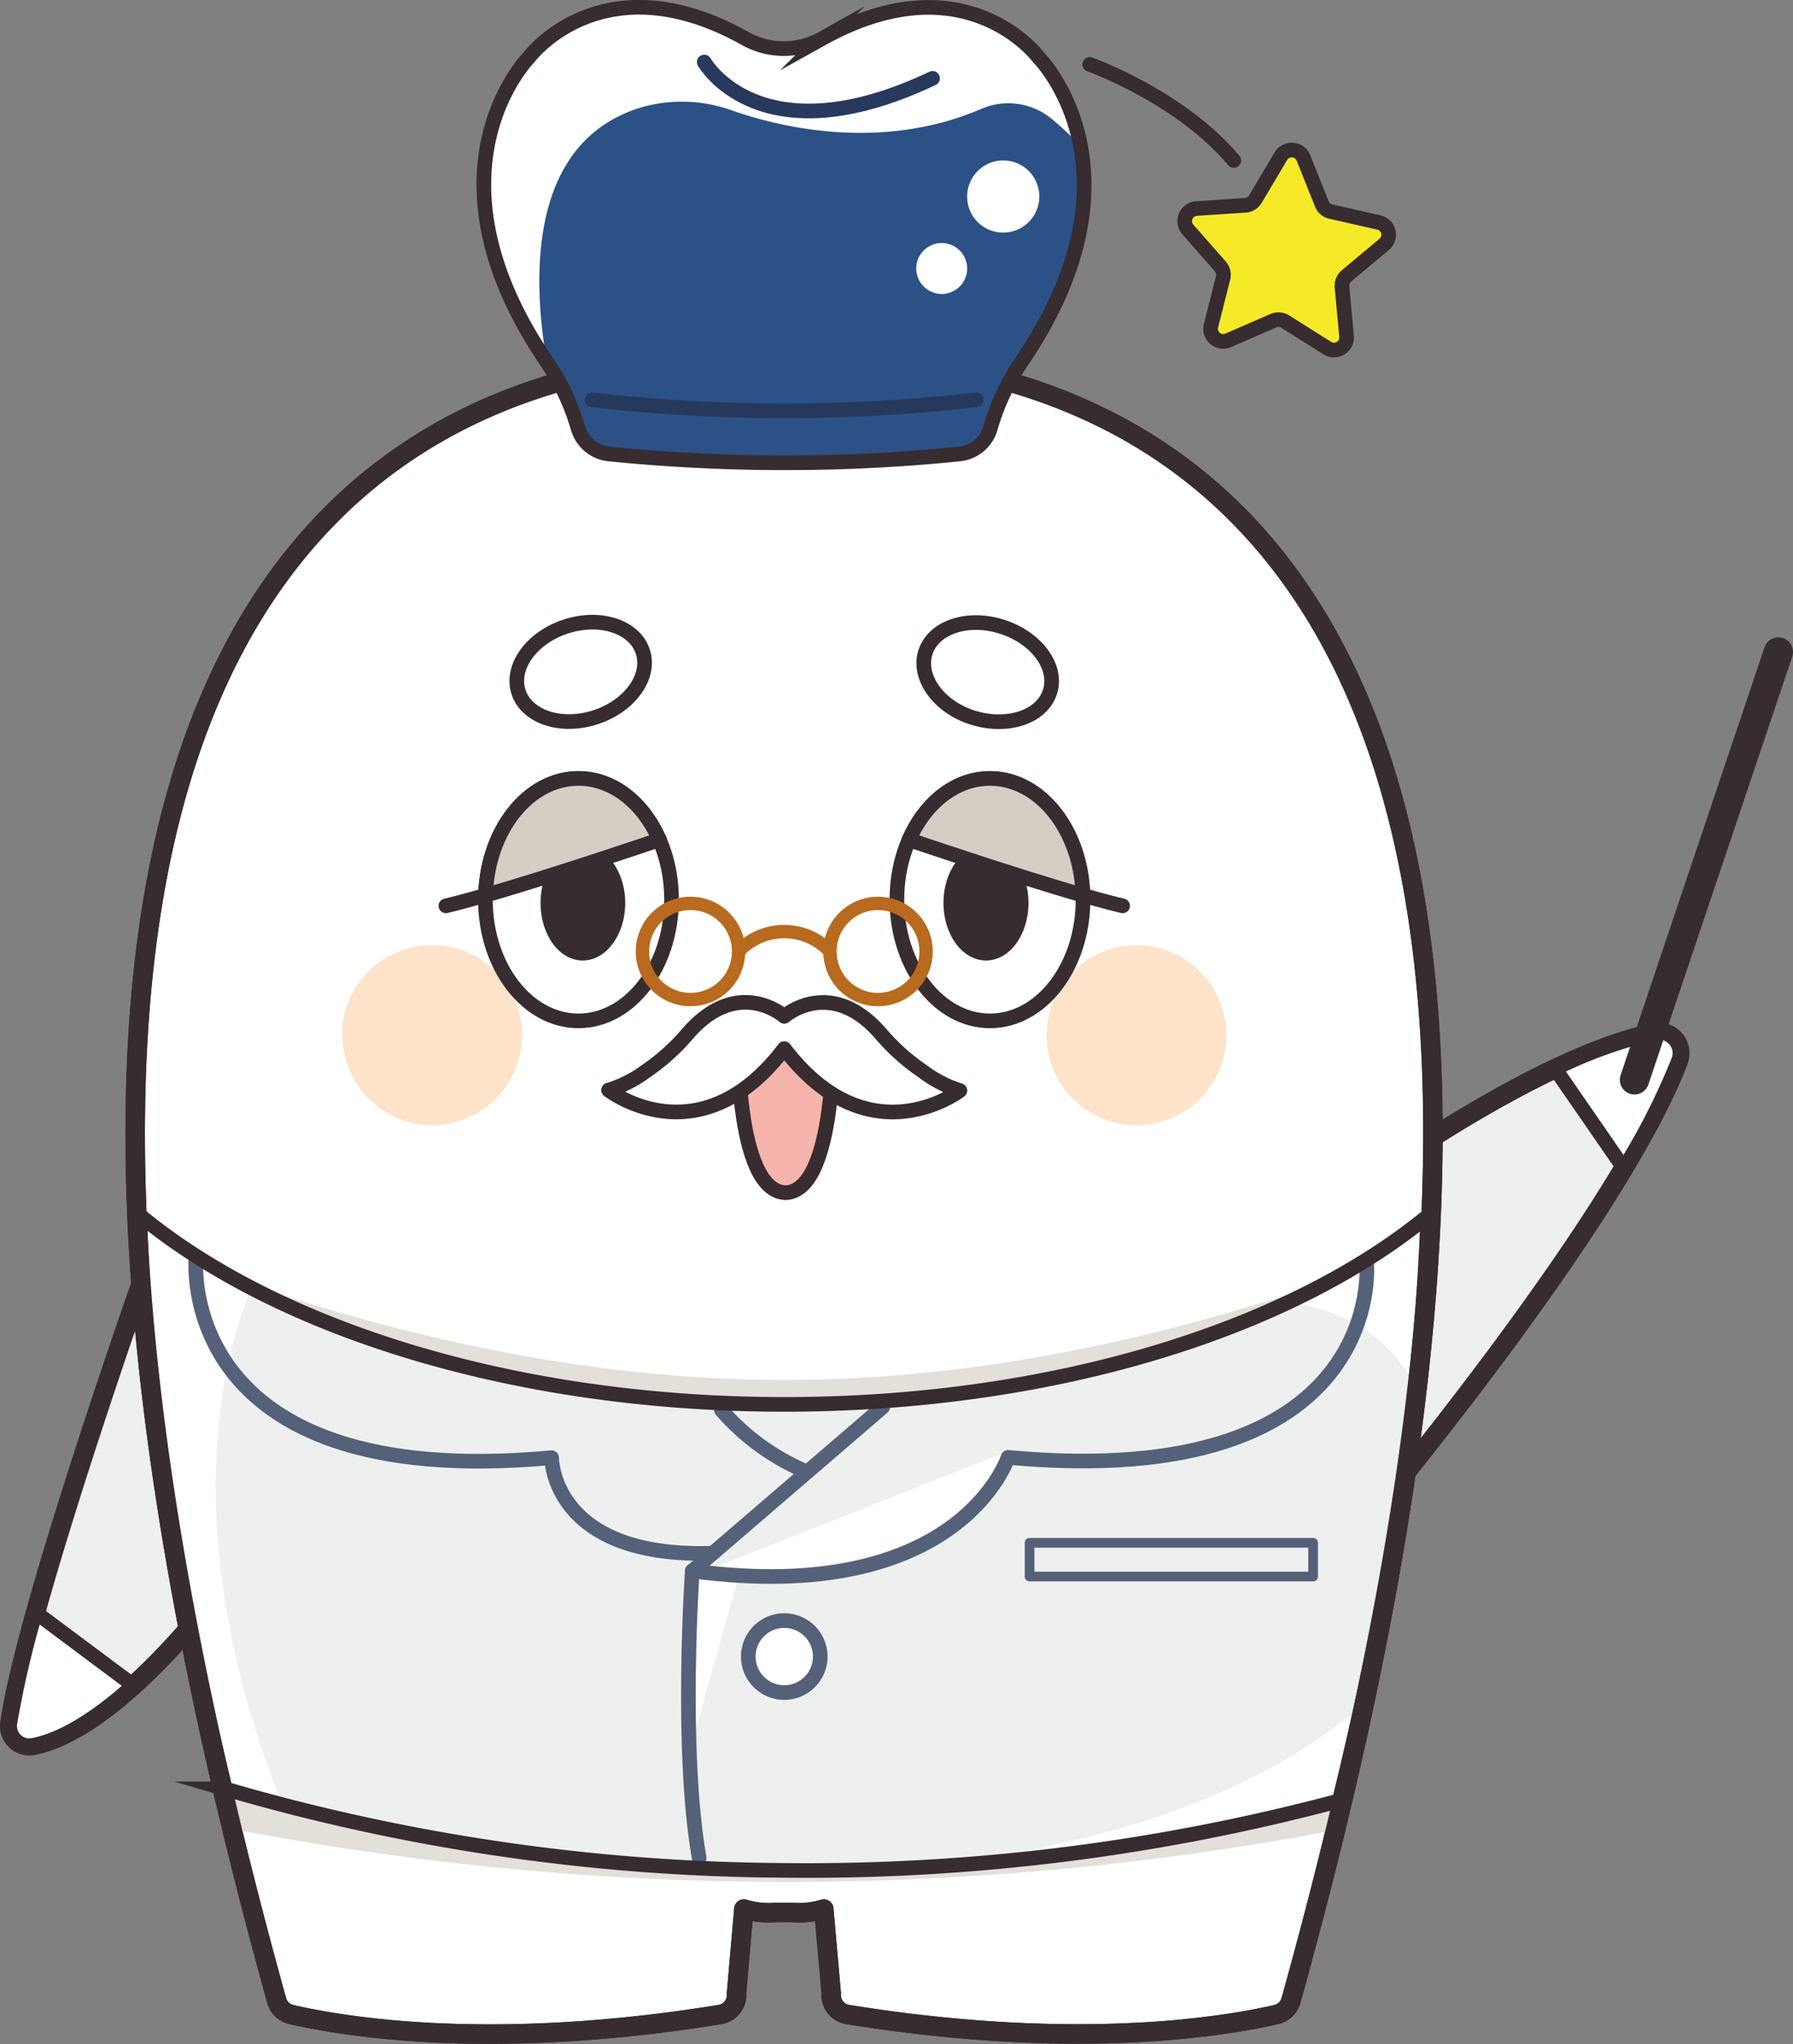 <svg xmlns="http://www.w3.org/2000/svg" xmlns:xlink="http://www.w3.org/1999/xlink" viewBox="0 0 182.44 207.91"><rect x="0" y="0" width="182.44" height="207.91" fill="#808080" stroke="none"/><defs><style>.cls-1,.cls-12,.cls-13,.cls-15,.cls-16,.cls-17,.cls-19,.cls-21,.cls-22,.cls-4,.cls-7,.cls-8{fill:none;}.cls-2{clip-path:url(#clip-path);}.cls-3{fill:#eef0ef;}.cls-17,.cls-4,.cls-7,.cls-8{stroke:#372c2f;}.cls-12,.cls-15,.cls-17,.cls-19,.cls-21,.cls-22,.cls-4,.cls-7{stroke-linecap:round;stroke-linejoin:round;}.cls-4{stroke-width:1.98px;}.cls-5{fill:#fff;}.cls-6{fill:#e3dfd9;}.cls-12,.cls-15,.cls-16,.cls-19,.cls-21,.cls-7,.cls-8{stroke-width:1.49px;}.cls-13,.cls-16,.cls-8{stroke-miterlimit:10;}.cls-9{fill:#fce3c9;}.cls-10{fill:#372c2f;}.cls-11{fill:#d4cec4;}.cls-12{stroke:#3b2e31;}.cls-13{stroke:#b86a1f;stroke-width:1.36px;}.cls-14{fill:#f5b4ac;}.cls-15,.cls-16,.cls-22{stroke:#546179;}.cls-17{stroke-width:2.98px;}.cls-18{fill:#2c5186;}.cls-19{stroke:#26395c;}.cls-20{fill:#f6e928;}.cls-21{stroke:#27395c;}.cls-22{stroke-width:0.99px;}</style><clipPath id="clip-path" transform="translate(0 0)"><rect class="cls-1" width="182.44" height="207.91"/></clipPath></defs><g id="レイヤー_2" data-name="レイヤー 2"><g id="レイヤー_1-2" data-name="レイヤー 1"><g class="cls-2"><path class="cls-3" d="M14.83,129.22S2.65,163.59,1,175.31a2,2,0,0,0,2.34,2.23c2.87-.54,8.28-3,16.56-12.69l13.48-8.63L23,131.89Z" transform="translate(0 0)"/><path class="cls-4" d="M14.83,129.22S2.65,163.59,1,175.31a2,2,0,0,0,2.34,2.23c2.87-.54,8.28-3,16.56-12.69l13.48-8.63L23,131.89Z" transform="translate(0 0)"/><path class="cls-3" d="M139.07,154.71c22.9-28.08,29.7-41.41,31.72-46.85a2.12,2.12,0,0,0-2.4-2.81c-11.34,2.3-27.83,14.1-27.83,14.1Z" transform="translate(0 0)"/><path class="cls-4" d="M139.07,154.71c22.9-28.08,29.7-41.41,31.72-46.85a2.12,2.12,0,0,0-2.4-2.81c-11.34,2.3-27.83,14.1-27.83,14.1Z" transform="translate(0 0)"/><path class="cls-5" d="M82.26,36.15H77.33c-28.07,0-92.1,12.9-49.17,167.36a2,2,0,0,0,1.44,1.39c4.33,1,19.51,3.95,43.72,0a2,2,0,0,0,1.62-2.13l.75-8.59h0a8.65,8.65,0,0,0,3.37.34h1.4a8.62,8.62,0,0,0,3.36-.34h0l.76,8.59a2,2,0,0,0,1.61,2.13c24.21,3.92,39.39,1,43.72,0a2,2,0,0,0,1.44-1.39C174.37,49.05,110.33,36.15,82.26,36.15" transform="translate(0 0)"/><path class="cls-4" d="M82.26,36.15H77.33c-28.07,0-92.1,12.9-49.17,167.36a2,2,0,0,0,1.44,1.39c4.33,1,19.51,3.95,43.72,0a2,2,0,0,0,1.62-2.13l.75-8.59h0a8.65,8.65,0,0,0,3.37.34h1.4a8.62,8.62,0,0,0,3.36-.34h0l.76,8.59a2,2,0,0,0,1.61,2.13c24.21,3.92,39.39,1,43.72,0a2,2,0,0,0,1.44-1.39C174.37,49.05,110.33,36.15,82.26,36.15Z" transform="translate(0 0)"/><path class="cls-6" d="M79.8,140.36c-26.65,0-50.35-7.87-65.49-13.78.43,11,2.66,28.29,5.56,42.41q1.66,8.17,4,17.08a297.82,297.82,0,0,0,56.81,5.35,297.93,297.93,0,0,0,55.09-5.25q2.34-9,4-17.28c2.88-14.09,5.1-31.29,5.53-42.31-15.13,5.91-38.84,13.78-65.48,13.78" transform="translate(0 0)"/><path class="cls-5" d="M3.32,177.54c2.06-.38,5.44-1.77,10.25-6.11L3.62,164A99.34,99.34,0,0,0,1,175.3a2,2,0,0,0,2.31,2.24" transform="translate(0 0)"/><path class="cls-7" d="M3.32,177.54c2.06-.38,5.44-1.77,10.25-6.11L3.62,164A99.34,99.34,0,0,0,1,175.3,2,2,0,0,0,3.32,177.54Z" transform="translate(0 0)"/><path class="cls-5" d="M168.39,105.05a46.71,46.71,0,0,0-10.16,3.65l7,10.14a69.45,69.45,0,0,0,5.58-11,2.12,2.12,0,0,0-2.4-2.81" transform="translate(0 0)"/><path class="cls-7" d="M168.39,105.05a46.71,46.71,0,0,0-10.16,3.65l7,10.14a69.45,69.45,0,0,0,5.58-11A2.12,2.12,0,0,0,168.39,105.05Z" transform="translate(0 0)"/><path class="cls-5" d="M52.76,70.39c.83,2.55,4.33,3.7,7.82,2.57s5.66-4.12,4.83-6.67-4.33-3.7-7.82-2.57-5.66,4.12-4.83,6.67" transform="translate(0 0)"/><path class="cls-8" d="M52.76,70.39c.83,2.55,4.33,3.7,7.82,2.57s5.66-4.12,4.83-6.67-4.33-3.7-7.82-2.57S51.93,67.84,52.76,70.39Z" transform="translate(0 0)"/><path class="cls-9" d="M34.8,105.3A9.16,9.16,0,1,1,44,114.45a9.15,9.15,0,0,1-9.15-9.15" transform="translate(0 0)"/><path class="cls-9" d="M124.79,105.3a9.15,9.15,0,1,0-9.15,9.15,9.15,9.15,0,0,0,9.15-9.15" transform="translate(0 0)"/><path class="cls-5" d="M49.39,91.51c0-6.81,4.24-12.33,9.47-12.33s9.47,5.52,9.47,12.33-4.24,12.33-9.47,12.33-9.47-5.52-9.47-12.33" transform="translate(0 0)"/><path class="cls-7" d="M49.39,91.51c0-6.81,4.24-12.33,9.47-12.33s9.47,5.52,9.47,12.33-4.24,12.33-9.47,12.33S49.39,98.32,49.39,91.51Z" transform="translate(0 0)"/><path class="cls-7" d="M67.09,85.41s-16,5.41-21.72,6.73" transform="translate(0 0)"/><path class="cls-10" d="M63.62,91.84c0,3.24-1.94,5.86-4.33,5.86S55,95.08,55,91.84,56.9,86,59.29,86s4.33,2.62,4.33,5.86" transform="translate(0 0)"/><path class="cls-11" d="M58.86,79.18c-5.11,0-9.26,5.27-9.45,11.87,7-2,17.6-5.61,17.68-5.64-1.63-3.72-4.7-6.23-8.23-6.23" transform="translate(0 0)"/><path class="cls-7" d="M58.86,79.18c-5.11,0-9.26,5.27-9.45,11.87,7-2,17.6-5.61,17.68-5.64C65.46,81.69,62.39,79.18,58.86,79.18Z" transform="translate(0 0)"/><path class="cls-5" d="M106.83,70.39C106,72.94,102.5,74.09,99,73s-5.66-4.12-4.83-6.67,4.33-3.7,7.82-2.57,5.66,4.12,4.83,6.67" transform="translate(0 0)"/><path class="cls-8" d="M106.83,70.39C106,72.94,102.5,74.09,99,73s-5.66-4.12-4.83-6.67,4.33-3.7,7.82-2.57S107.66,67.84,106.83,70.39Z" transform="translate(0 0)"/><path class="cls-5" d="M110.2,91.51c0-6.81-4.24-12.33-9.47-12.33s-9.47,5.52-9.47,12.33,4.24,12.33,9.47,12.33,9.47-5.52,9.47-12.33" transform="translate(0 0)"/><path class="cls-7" d="M110.2,91.51c0-6.81-4.24-12.33-9.47-12.33s-9.47,5.52-9.47,12.33,4.24,12.33,9.47,12.33S110.2,98.32,110.2,91.51Z" transform="translate(0 0)"/><path class="cls-12" d="M92.5,85.41s16,5.41,21.73,6.73" transform="translate(0 0)"/><path class="cls-10" d="M96,91.84c0,3.24,1.93,5.86,4.33,5.86s4.32-2.62,4.32-5.86S102.7,86,100.31,86,96,88.6,96,91.84" transform="translate(0 0)"/><path class="cls-11" d="M100.73,79.18c5.11,0,9.27,5.27,9.45,11.87-7-2-17.59-5.61-17.68-5.64,1.63-3.72,4.7-6.23,8.23-6.23" transform="translate(0 0)"/><path class="cls-7" d="M100.73,79.18c5.11,0,9.27,5.27,9.45,11.87-7-2-17.59-5.61-17.68-5.64C94.13,81.69,97.2,79.18,100.73,79.18Z" transform="translate(0 0)"/><path class="cls-13" d="M65.37,96.78a4.89,4.89,0,1,1,4.88,4.89A4.88,4.88,0,0,1,65.37,96.78Z" transform="translate(0 0)"/><path class="cls-13" d="M84.45,96.78a4.89,4.89,0,1,1,4.89,4.89A4.88,4.88,0,0,1,84.45,96.78Z" transform="translate(0 0)"/><path class="cls-13" d="M75.14,96.78a6.37,6.37,0,0,1,9.31,0" transform="translate(0 0)"/><path class="cls-14" d="M79.93,121.32c-5.21-.19-4.83-16.25-4.83-16.25h9.67s.37,16.06-4.84,16.25" transform="translate(0 0)"/><path class="cls-7" d="M79.93,121.32c-5.21-.19-4.83-16.25-4.83-16.25h9.67s.37,16.06-4.84,16.25" transform="translate(0 0)"/><path class="cls-5" d="M79.8,106.66c-8.66,11.38-17.88,4.22-17.88,4.22A12.36,12.36,0,0,0,65.66,109a21.5,21.5,0,0,0,4.27-3.81c5.15-6,9.87-1.81,9.87-1.81s4.71-4.16,9.86,1.81A21.5,21.5,0,0,0,93.93,109a12.47,12.47,0,0,0,3.74,1.93S88.46,118,79.8,106.66" transform="translate(0 0)"/><path class="cls-7" d="M79.8,106.66c-8.66,11.38-17.88,4.22-17.88,4.22A12.36,12.36,0,0,0,65.66,109a21.5,21.5,0,0,0,4.27-3.81c5.15-6,9.87-1.81,9.87-1.81s4.71-4.16,9.86,1.81A21.5,21.5,0,0,0,93.93,109a12.47,12.47,0,0,0,3.74,1.93S88.46,118,79.8,106.66Z" transform="translate(0 0)"/><path class="cls-3" d="M135.71,183.17c5.67-23.32,8.39-43,8.91-59.48-13.94,11.55-37.77,19.16-64.82,19.16s-51-7.65-64.94-19.25c.5,16.25,3.13,35.53,8.62,58.36A202.47,202.47,0,0,0,79,190.24a206.28,206.28,0,0,0,56.73-7.07" transform="translate(0 0)"/><path class="cls-5" d="M144,141.08q1-9.22,1.27-17.39a67.6,67.6,0,0,1-14,8.7c5.47,1,10.16,3.5,12.77,8.69" transform="translate(0 0)"/><path class="cls-5" d="M136.27,183.17c.81-3.3,1.55-6.51,2.24-9.66-8.44,7.31-22.48,14-45.81,16.46a206.38,206.38,0,0,0,43.57-6.8" transform="translate(0 0)"/><path class="cls-5" d="M25.54,131a65,65,0,0,1-11.33-7.38c.51,16.25,3.16,35.53,8.71,58.36,1.51.46,3.46,1,5.79,1.64-10-25.44-7-42.95-3.17-52.62" transform="translate(0 0)"/><path class="cls-5" d="M75,160.9l-4.7,16.76s-1.15-11.8,0-17.87Z" transform="translate(0 0)"/><path class="cls-5" d="M71.8,159.79l30.5-12.07s-2.77,13-30.5,12.07" transform="translate(0 0)"/><path class="cls-15" d="M19.94,128s-2.28,23.82,36.19,20.27c0,0-.06,10.23,16.32,9.72" transform="translate(0 0)"/><path class="cls-15" d="M70.44,159.79c27.23,3.66,32.13-11.55,32.13-11.55,38.47,3.55,36.49-19.56,36.49-19.56" transform="translate(0 0)"/><path class="cls-15" d="M81.73,149.55a23.62,23.62,0,0,1-8.33-6.13" transform="translate(0 0)"/><path class="cls-15" d="M89.82,143.12,70.44,159.79s-1.25,18.05.7,29.2" transform="translate(0 0)"/><path class="cls-5" d="M76.14,168.51a3.66,3.66,0,1,1,3.66,3.65,3.66,3.66,0,0,1-3.66-3.65" transform="translate(0 0)"/><path class="cls-16" d="M76.14,168.51a3.66,3.66,0,1,1,3.66,3.65A3.66,3.66,0,0,1,76.14,168.51Z" transform="translate(0 0)"/><line class="cls-17" x1="180.95" y1="66.32" x2="166.31" y2="109.84"/><path class="cls-8" d="M136.27,183.17c5.73-23.32,8.47-43,9-59.48-14.07,11.55-38.14,19.16-65.46,19.16S28.27,135.2,14.21,123.6c.51,16.25,3.16,35.53,8.71,58.36A206.31,206.31,0,0,0,79,190.24,210.37,210.37,0,0,0,136.27,183.17Z" transform="translate(0 0)"/><path class="cls-4" d="M82.26,36.15H77.33c-28.07,0-92.1,12.9-49.17,167.36a2,2,0,0,0,1.44,1.39c4.33,1,19.51,3.95,43.72,0a2,2,0,0,0,1.62-2.13l.75-8.59h0a8.65,8.65,0,0,0,3.37.34h1.4a8.62,8.62,0,0,0,3.36-.34h0l.76,8.59a2,2,0,0,0,1.61,2.13c24.21,3.92,39.39,1,43.72,0a2,2,0,0,0,1.44-1.39C174.37,49.05,110.33,36.15,82.26,36.15Z" transform="translate(0 0)"/><path class="cls-18" d="M97.61,46.18a3.67,3.67,0,0,0,3.16-2.62A23.52,23.52,0,0,1,104,36.71c13.16-19.41,1.66-30.89,1.66-30.89s-7.43-10-22-1.9a8,8,0,0,1-7.83,0c-14.53-8.13-22,1.9-22,1.9S42.41,17.3,55.57,36.71a23.52,23.52,0,0,1,3.25,6.85A3.67,3.67,0,0,0,62,46.18a178.33,178.33,0,0,0,18.51.89c6.16,0,11.89-.36,17.12-.89" transform="translate(0 0)"/><path class="cls-19" d="M60.25,40.67a172.56,172.56,0,0,0,19.89,1.12,173,173,0,0,0,19.21-1.12" transform="translate(0 0)"/><path class="cls-7" d="M110.88,6.55s9.18,3.26,14.66,9.77" transform="translate(0 0)"/><path class="cls-20" d="M132.64,16.09l1.86,4.66a1.27,1.27,0,0,0,.91.77l4.89,1.11a1.28,1.28,0,0,1,.54,2.23L137,28.07a1.3,1.3,0,0,0-.45,1.11l.46,5a1.28,1.28,0,0,1-2,1.2l-4.24-2.67a1.31,1.31,0,0,0-1.2-.09l-4.6,2a1.28,1.28,0,0,1-1.75-1.49l1.23-4.86a1.31,1.31,0,0,0-.28-1.17l-3.31-3.76a1.29,1.29,0,0,1,.88-2.13l5-.33a1.29,1.29,0,0,0,1-.63l2.56-4.31a1.29,1.29,0,0,1,2.3.18" transform="translate(0 0)"/><path class="cls-7" d="M132.64,16.09l1.86,4.66a1.27,1.27,0,0,0,.91.77l4.89,1.11a1.28,1.28,0,0,1,.54,2.23L137,28.07a1.3,1.3,0,0,0-.45,1.11l.46,5a1.28,1.28,0,0,1-2,1.2l-4.24-2.67a1.31,1.31,0,0,0-1.2-.09l-4.6,2a1.28,1.28,0,0,1-1.75-1.49l1.23-4.86a1.31,1.31,0,0,0-.28-1.17l-3.31-3.76a1.29,1.29,0,0,1,.88-2.13l5-.33a1.29,1.29,0,0,0,1-.63l2.56-4.31A1.29,1.29,0,0,1,132.64,16.09Z" transform="translate(0 0)"/><path class="cls-5" d="M105.68,5.82s-7.43-10-22-1.9a8,8,0,0,1-7.83,0c-14.53-8.13-22,1.9-22,1.9S42.41,17.3,55.57,36.71l.07.09c-1.45-8.3-2-22.31,9.55-25.86a15,15,0,0,1,9.28.29c4.82,1.69,15.16,4.24,25.39-.16a6.94,6.94,0,0,1,7.2,1.06A34,34,0,0,1,110,14.9a18.33,18.33,0,0,0-4.29-9.08" transform="translate(0 0)"/><path class="cls-21" d="M71.66,6.31s5.63,10,23.23,1.66" transform="translate(0 0)"/><path class="cls-8" d="M97.61,46.18a3.67,3.67,0,0,0,3.16-2.62A23.52,23.52,0,0,1,104,36.71c13.16-19.41,1.66-30.89,1.66-30.89s-7.43-10-22-1.9a8,8,0,0,1-7.83,0c-14.53-8.13-22,1.9-22,1.9S42.41,17.3,55.57,36.71a23.52,23.52,0,0,1,3.25,6.85A3.67,3.67,0,0,0,62,46.18a178.33,178.33,0,0,0,18.51.89C86.65,47.05,92.38,46.71,97.61,46.18Z" transform="translate(0 0)"/><path class="cls-5" d="M98.41,20a3.67,3.67,0,1,1,3.66,3.66A3.66,3.66,0,0,1,98.41,20" transform="translate(0 0)"/><path class="cls-5" d="M93.23,27.31a2.59,2.59,0,1,1,2.59,2.59,2.59,2.59,0,0,1-2.59-2.59" transform="translate(0 0)"/><rect class="cls-22" x="104.76" y="156.93" width="28.85" height="3.43"/></g></g></g></svg>